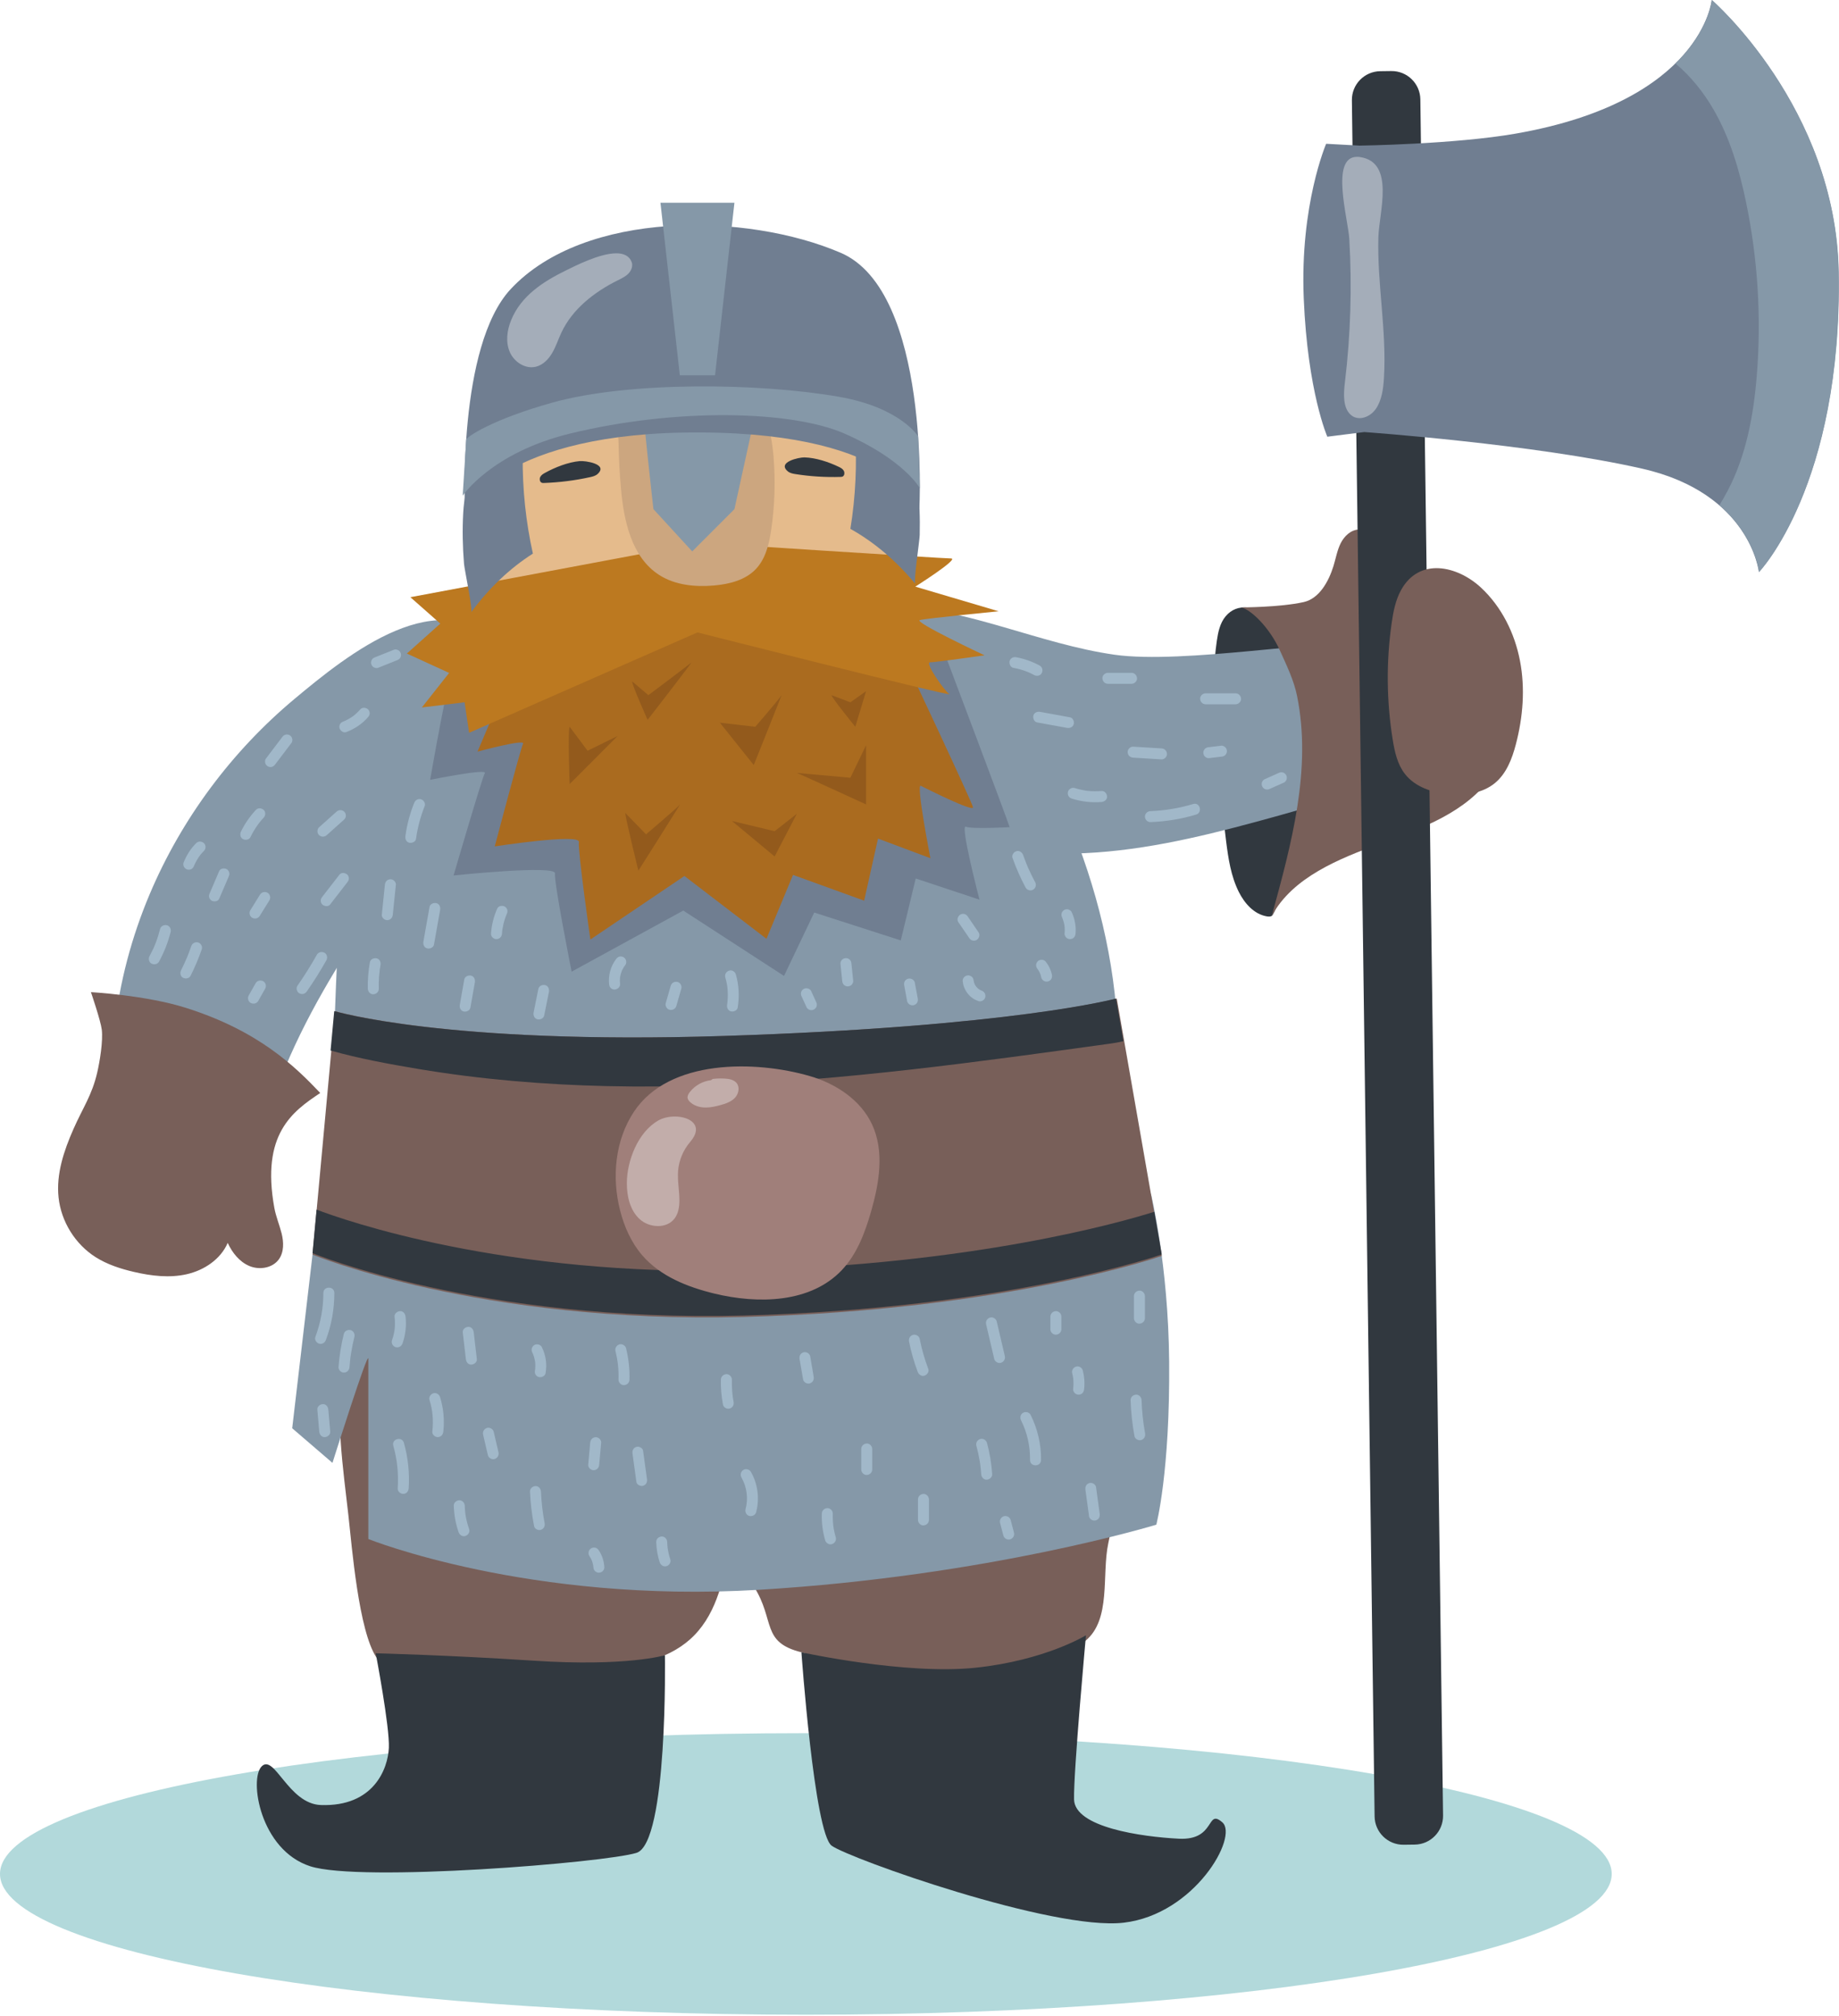 <?xml version="1.0" encoding="UTF-8" standalone="no"?>
<!DOCTYPE svg PUBLIC "-//W3C//DTD SVG 1.1//EN" "http://www.w3.org/Graphics/SVG/1.1/DTD/svg11.dtd">
<svg width="100%" height="100%" viewBox="0 0 613 672" version="1.1" xmlns="http://www.w3.org/2000/svg" xmlns:xlink="http://www.w3.org/1999/xlink" xml:space="preserve" xmlns:serif="http://www.serif.com/" style="fill-rule:evenodd;clip-rule:evenodd;stroke-linejoin:round;stroke-miterlimit:2;">
    <g transform="matrix(1,0,0,1,-2629.36,-58.116)">
        <path d="M3166.6,682.854C3166.6,708.775 3046.33,729.788 2897.98,729.788C2749.63,729.788 2629.36,708.775 2629.36,682.854C2629.36,656.933 2749.63,635.919 2897.98,635.919C3046.33,635.919 3166.6,656.933 3166.6,682.854Z" style="fill:rgb(178,217,219);fill-rule:nonzero;"/>
        <path d="M3037.85,263.646C3036,265.892 3035.39,268.885 3034.97,271.764C3032.84,286.489 3034.27,301.471 3035.7,316.282C3036.42,323.722 3037.14,331.164 3038.07,338.58C3038.79,344.347 3039.68,350.21 3042.27,355.417C3044.2,359.297 3047.42,362.943 3051.7,363.626C3052.24,363.711 3052.82,363.739 3053.28,363.455C3053.72,363.18 3054.69,360.939 3054.9,360.462C3064.95,337.278 3070.92,313.72 3068.35,288.583C3067.96,284.727 3067.33,280.839 3065.74,277.301C3062.48,270.012 3045.84,253.934 3037.85,263.646Z" style="fill:rgb(49,56,63);fill-rule:nonzero;"/>
        <path d="M2745.49,563.273C2746.66,573.755 2748.9,601.863 2754.87,610.729C2762.35,621.824 2775.18,611.456 2788.81,614.413C2802.45,617.37 2816.73,616.628 2830.65,614.857C2840.9,613.554 2851.69,611.42 2859.26,604.742C2867.7,597.312 2870.35,585.908 2872.26,575.228C2874.93,560.378 2877.01,545.173 2874.42,530.365C2871.84,515.558 2863.96,501.006 2850.47,493.101C2843.31,488.905 2834.98,486.778 2826.64,485.431C2810.48,482.821 2793.53,483.006 2777.89,487.9C2765.32,491.833 2746.6,500.804 2743.84,514.359C2740.86,529.015 2743.85,548.604 2745.49,563.273Z" style="fill:rgb(120,95,89);fill-rule:nonzero;"/>
        <path d="M2872.44,556.764C2873.29,567.277 2875,578.046 2880.69,587.092C2887.82,598.411 2882.97,605.581 2896.5,608.955C2910.04,612.329 2943.89,626.979 2957.86,625.637C2968.14,624.648 2983.4,611.578 2991.18,605.136C2999.84,597.968 2996.54,583.225 2998.79,572.608C3001.91,557.848 3004.46,542.714 3002.33,527.833C3000.2,512.954 2992.77,498.167 2979.53,489.851C2972.5,485.437 2964.24,483.054 2955.95,481.452C2939.87,478.347 2922.93,478.011 2907.14,482.422C2894.46,485.967 2875.47,494.358 2872.3,507.822C2868.86,522.379 2871.26,542.051 2872.44,556.764Z" style="fill:rgb(120,95,89);fill-rule:nonzero;"/>
        <path d="M2733.54,476.38L2726.76,534.272L2740.18,545.811C2740.18,545.811 2752.14,507.921 2752.14,511.095L2752.14,571.197C2752.14,571.197 2805.7,592.737 2882.39,588.121C2959.08,583.506 3014.8,566.411 3014.8,566.411C3014.8,566.411 3019.41,548.888 3019.08,511.963C3018.79,479.589 3013.01,456.157 3013.01,456.157L2748.3,459.652L2733.54,476.38Z" style="fill:rgb(133,152,168);fill-rule:nonzero;"/>
        <path d="M3000.86,276.386C3023.82,279.671 3073.44,270.732 3074.96,273.795C3082.42,288.889 3085.56,311.14 3081.73,321.176C3081.17,322.643 3079.27,323.072 3077.77,323.532C3067.97,326.535 3058.12,329.376 3048.22,332.053C3028.21,337.466 3007.83,342.234 2987.11,342.671C2966.38,343.108 2945.1,338.948 2927.7,327.686C2916.65,320.532 2907.14,310.177 2903.57,297.504C2898.51,279.554 2906.5,259.274 2926.53,259.979C2952.09,260.88 2975.74,272.792 3000.86,276.386Z" style="fill:rgb(133,152,168);fill-rule:nonzero;"/>
        <path d="M2667.53,400.995C2684.67,410.075 2703.57,415.823 2722.86,417.825C2738.87,377.184 2768.32,343.574 2792.06,306.905C2795.25,301.971 2798.4,296.86 2799.76,291.145C2801.13,285.429 2800.46,278.924 2796.66,274.443C2776.66,250.865 2745.17,276.381 2727.58,291.076C2706.65,308.553 2689.89,331.06 2679.27,356.177C2673.24,370.451 2669.2,385.58 2667.53,400.995Z" style="fill:rgb(133,152,168);fill-rule:nonzero;"/>
        <path d="M2747.64,330.14C2741.79,354.802 2741.71,380.291 2740.62,405.538C2739.73,426.027 2738.83,448.587 2752.59,464.668C2763,476.825 2779.8,482.592 2796.16,485.739C2813.79,489.132 2831.85,490.139 2849.84,490.359C2891.74,490.874 2934.09,487.08 2973.67,474.461C2979.03,472.753 2984.52,470.773 2988.43,466.975C2992.29,463.226 2994.19,458.12 2995.7,453.121C3010.04,405.591 2998.75,353.763 2975.14,309.408C2968.35,296.646 2960.37,284.112 2948.91,274.645C2926.19,255.871 2893.55,251.979 2863.19,252.277C2836.94,252.536 2808.14,255.564 2785.12,268.029C2763.88,279.534 2752.66,308.97 2747.64,330.14Z" style="fill:rgb(133,152,168);fill-rule:nonzero;"/>
        <path d="M2781,278.253C2779.19,280.968 2772.74,318.096 2772.74,318.096C2772.74,318.096 2791.92,314.211 2790.97,315.859C2790.03,317.507 2780.55,349.982 2780.55,349.982C2780.55,349.982 2814.75,346.382 2814.35,349.29C2813.96,352.198 2819.9,382.049 2819.9,382.049L2857.12,361.679L2890.7,383.474L2900.77,362.34L2929.62,371.633L2934.6,350.985L2955.86,358.052C2955.86,358.052 2949.28,332.854 2951.31,333.725C2953.35,334.597 2965.9,333.874 2965.9,333.874C2965.43,332.032 2944.19,275.807 2944.19,275.807L2872.32,266.586L2781,278.253Z" style="fill:rgb(112,126,145);fill-rule:nonzero;"/>
        <path d="M2810.31,275.068C2831.24,294.015 2863.34,295.956 2890.23,287.368C2896.67,285.31 2903.04,282.663 2908.32,278.435C2914.01,273.879 2918.16,267.704 2921.84,261.413C2925.67,254.873 2929.09,248.055 2931.32,240.814C2934.82,229.419 2935.25,217.187 2933.32,205.423C2931.74,195.769 2928.45,186.143 2922.12,178.683C2913.67,168.728 2900.78,163.694 2888.05,160.792C2870.91,156.883 2852.8,156.189 2835.83,160.791C2816.77,165.959 2799.23,178.55 2789.5,195.97C2781.73,209.883 2787.52,235.036 2792.96,249.124C2796.75,258.931 2802.49,267.984 2810.31,275.068Z" style="fill:rgb(229,187,140);fill-rule:nonzero;"/>
        <path d="M2803.29,274.569C2801.73,277.317 2788.53,308.689 2788.53,308.689C2788.53,308.689 2804.53,304.368 2803.71,306.033C2802.89,307.698 2794.27,340.291 2794.27,340.291C2794.27,340.291 2822.72,335.901 2822.32,338.809C2821.92,341.717 2826.15,371.333 2826.15,371.333L2857.5,350.157L2884.85,371.096L2893.7,349.794L2917.41,358.382L2922.03,337.684L2939.5,344.231C2939.5,344.231 2934.63,319.267 2936.29,320.088C2937.96,320.91 2954.03,329.042 2953.68,327.217C2953.34,325.392 2931.31,278.671 2931.31,278.671L2872.34,255.014L2803.29,274.569Z" style="fill:rgb(170,107,31);fill-rule:nonzero;"/>
        <path d="M2862.99,239.052L2766.15,257.21L2776.13,266.016L2764.98,275.996L2779.07,282.454L2769.98,293.968L2784.22,292.249L2785.73,302.414L2861.84,268.951C2861.84,268.951 2947.55,290.672 2945.79,289.498C2944.03,288.324 2937.57,278.931 2939.33,278.931C2941.1,278.931 2957.53,276.583 2957.53,276.583C2957.53,276.583 2933.78,265.429 2935.97,264.842C2938.16,264.254 2962.23,261.906 2962.23,261.906L2934.46,253.688C2934.46,253.688 2949.31,244.294 2946.38,244.294C2943.44,244.294 2862.99,239.052 2862.99,239.052Z" style="fill:rgb(188,121,32);fill-rule:nonzero;"/>
        <path d="M2836.33,220.792C2837.27,231.71 2839.87,243.89 2849.09,249.803C2854.42,253.214 2861.09,253.854 2867.39,253.304C2872.45,252.861 2877.77,251.54 2881.28,247.861C2884.6,244.385 2885.75,239.407 2886.44,234.65C2887.61,226.678 2887.87,218.573 2887.22,210.542C2886.44,200.825 2883.73,190.267 2875.72,184.719C2869.13,180.162 2860.35,180.079 2852.58,182.008C2846.68,183.47 2837.04,187.393 2835.37,194.136C2834.55,197.442 2835.49,202.476 2835.55,205.936C2835.64,210.895 2835.9,215.85 2836.33,220.792Z" style="fill:rgb(204,166,127);fill-rule:nonzero;"/>
        <path d="M2843.64,190.386C2843.06,192.046 2847.17,227.857 2847.17,227.857L2860.1,241.946L2874.17,227.857L2882.39,190.386L2843.64,190.386Z" style="fill:rgb(133,152,168);fill-rule:nonzero;"/>
        <path d="M2784.35,227.857C2784.35,227.857 2796.87,201.923 2862.99,202.286C2929.43,202.651 2935.81,227.857 2935.81,227.857C2935.81,227.857 2939.66,155.319 2909.61,142.403C2878.3,128.945 2824.27,128.057 2799.61,154.474C2781.77,173.596 2784.35,227.857 2784.35,227.857Z" style="fill:rgb(112,126,145);fill-rule:nonzero;"/>
        <path d="M2849.51,125.709L2855.97,183.241L2867.71,183.241L2874.17,125.709L2849.51,125.709Z" style="fill:rgb(133,152,168);fill-rule:nonzero;"/>
        <path d="M2786.43,262.219C2792.32,254.213 2799.31,247.563 2806.99,242.677C2804.64,232.136 2803.49,221.156 2803.59,210.193C2803.6,208.746 2803.63,207.244 2803.17,205.923C2802.39,203.678 2800.32,202.512 2798.41,202.665C2796.5,202.817 2794.74,204.051 2793.2,205.505C2787.22,211.14 2784.3,219.738 2783.77,229.025C2783.45,234.685 2783.57,240.435 2784.03,246.074C2784.19,248.032 2787.02,261.42 2786.43,262.219Z" style="fill:rgb(112,126,145);fill-rule:nonzero;"/>
        <path d="M2934.45,252.758C2928.12,245.102 2920.76,238.861 2912.82,234.422C2914.56,223.764 2915.08,212.737 2914.35,201.797C2914.26,200.354 2914.15,198.855 2914.53,197.51C2915.18,195.224 2917.18,193.942 2919.1,193.985C2921.01,194.028 2922.84,195.16 2924.46,196.524C2930.75,201.807 2934.15,210.226 2935.21,219.467C2935.86,225.098 2936.07,230.846 2935.93,236.503C2935.88,238.466 2933.82,251.994 2934.45,252.758Z" style="fill:rgb(112,126,145);fill-rule:nonzero;"/>
        <path d="M2741.02,395.205C2741.02,395.205 2778.29,406.429 2870.52,403.495C2967.23,400.417 3001.61,391.008 3001.61,391.008L3016.62,476.81C3016.62,476.81 2965.14,494.861 2877.27,497.169C2789.4,499.476 2733.54,476.38 2733.54,476.38L2741.02,395.205Z" style="fill:rgb(120,95,89);fill-rule:nonzero;"/>
        <path d="M2877.27,481.645C2797.28,483.745 2743.83,464.797 2734.88,461.381L2733.54,475.896C2733.54,475.896 2789.4,498.992 2877.27,496.684C2965.14,494.376 3016.62,476.325 3016.62,476.325L3014.13,462.099C3002.89,465.638 2953.93,479.632 2877.27,481.645Z" style="fill:rgb(49,56,63);fill-rule:nonzero;"/>
        <path d="M2999.12,406.079C3000.68,405.863 3002.3,405.617 3003.83,405.207L3001.35,391.008C3001.35,391.008 2966.97,400.417 2870.26,403.495C2778.03,406.429 2740.77,395.205 2740.77,395.205L2739.55,408.349C2749.12,411.028 2759.02,412.851 2768.81,414.489C2789.57,417.966 2810.59,419.717 2831.63,420.206C2843.22,420.476 2854.82,420.361 2866.42,419.937C2910.88,418.308 2955.05,412.189 2999.12,406.079Z" style="fill:rgb(49,56,63);fill-rule:nonzero;"/>
        <path d="M2807.37,611.762C2778.47,609.863 2754.6,609.287 2754.6,609.287C2754.6,609.287 2759.3,633.843 2758.98,640.824C2758.65,647.806 2753.91,660.509 2736.29,659.875C2725.5,659.486 2720.84,642.737 2716.59,646.985C2712.34,651.232 2716.02,674.844 2732.74,680.28C2749.45,685.717 2831.01,679.095 2841.52,675.824C2852.04,672.553 2851,609.933 2851,609.933C2851,609.933 2838.32,613.795 2807.37,611.762Z" style="fill:rgb(49,56,63);fill-rule:nonzero;"/>
        <path d="M2896.5,608.955C2896.5,608.955 2900.79,669.177 2906.57,673.425C2912.34,677.674 2980.35,701.89 3003.97,699.098C3027.6,696.307 3042.26,670.38 3036.81,665.643C3031.35,660.905 3034.76,671.738 3022.3,671.103C3009.85,670.467 2987.59,667.314 2987.38,658.015C2987.17,648.716 2991.35,603.287 2991.35,603.287C2991.35,603.287 2977.71,611.689 2954.41,614.117C2931.1,616.544 2896.5,608.955 2896.5,608.955Z" style="fill:rgb(49,56,63);fill-rule:nonzero;"/>
        <path d="M2811.01,215.766C2810.4,216.097 2809.78,216.48 2809.45,217.117C2809.13,217.753 2809.25,218.708 2809.87,219.015C2810.13,219.145 2810.43,219.139 2810.72,219.129C2815.87,218.949 2821,218.3 2826.04,217.192C2826.95,216.992 2827.89,216.757 2828.59,216.109C2832.18,212.784 2824.39,211.667 2822.59,211.837C2818.69,212.207 2814.45,213.873 2811.01,215.766Z" style="fill:rgb(49,56,63);fill-rule:nonzero;"/>
        <path d="M2909,213.774C2909.61,214.066 2910.24,214.409 2910.6,215.022C2910.95,215.636 2910.89,216.598 2910.31,216.943C2910.06,217.09 2909.77,217.104 2909.49,217.112C2904.48,217.264 2899.46,216.948 2894.5,216.167C2893.61,216.026 2892.68,215.853 2891.96,215.251C2888.27,212.164 2895.75,210.547 2897.52,210.602C2901.33,210.719 2905.54,212.107 2909,213.774Z" style="fill:rgb(49,56,63);fill-rule:nonzero;"/>
        <path d="M2840.71,428.687C2834.35,438.234 2833.22,450.672 2836.09,461.782C2837.48,467.166 2839.8,472.389 2843.43,476.601C2849.44,483.577 2858.47,487.18 2867.42,489.354C2882.1,492.922 2899.54,492.538 2909.94,481.577C2915.04,476.208 2917.71,469.016 2919.75,461.9C2922.46,452.429 2924.21,441.926 2920.05,432.993C2916.25,424.81 2908,419.389 2899.33,416.868C2881.14,411.576 2852.44,411.095 2840.71,428.687Z" style="fill:rgb(160,127,122);fill-rule:nonzero;"/>
        <path d="M2848.68,466.861C2846.49,466.861 2844.22,466.046 2842.6,464.564C2839.37,461.614 2838.3,456.947 2838.31,452.577C2838.32,445.156 2841.97,435.548 2848.8,431.662C2850.37,430.771 2852.36,430.341 2854.29,430.341C2859.41,430.341 2864.11,433.37 2859.4,438.842C2857.1,441.514 2855.68,444.927 2855.39,448.441C2855.13,451.76 2855.85,455.079 2855.83,458.408C2855.82,460.486 2855.48,462.657 2854.23,464.321C2852.93,466.063 2850.84,466.862 2848.68,466.861Z" style="fill:rgb(194,173,170);fill-rule:nonzero;"/>
        <path d="M2864.62,427.345C2864.49,427.345 2864.36,427.342 2864.23,427.337C2862.44,427.272 2860.61,426.7 2859.33,425.456C2858.98,425.113 2858.66,424.705 2858.57,424.221C2858.43,423.494 2858.84,422.78 2859.29,422.196C2860.99,420.003 2863.6,418.54 2866.35,418.231L2866.97,417.807C2867.85,417.703 2868.73,417.651 2869.61,417.651C2870.1,417.651 2870.59,417.667 2871.08,417.699C2872.49,417.792 2874.03,418.096 2874.92,419.203C2876.04,420.618 2875.56,422.83 2874.31,424.138C2873.06,425.446 2871.26,426.052 2869.51,426.531C2867.91,426.97 2866.27,427.345 2864.62,427.345Z" style="fill:rgb(194,173,170);fill-rule:nonzero;"/>
        <path d="M2661.77,415.664C2660,423.307 2656.98,427.392 2653.82,434.572C2650.66,441.752 2648.05,449.504 2648.88,457.307C2649.73,465.345 2654.41,472.892 2661.23,477.221C2665.1,479.675 2669.53,481.103 2673.99,482.144C2679.78,483.494 2685.85,484.229 2691.64,482.909C2697.42,481.588 2702.92,477.929 2705.26,472.471C2706.78,475.753 2709.18,478.803 2712.52,480.191C2715.86,481.58 2720.21,480.88 2722.32,477.942C2724.05,475.523 2723.96,472.23 2723.24,469.341C2722.51,466.453 2721.33,463.688 2720.8,460.757C2716.37,436.24 2726.76,428.712 2736.11,422.498C2727.79,413.724 2715.66,401.796 2691.26,394.092C2677.97,389.896 2659.67,388.876 2659.67,388.876C2659.67,388.876 2662.92,398.353 2663.29,401.405C2663.74,405.182 2662.63,411.967 2661.77,415.664Z" style="fill:rgb(120,95,89);fill-rule:nonzero;"/>
        <path d="M3073.84,246.859C3074.63,244.316 3075.06,241.636 3076.24,239.251C3077.43,236.866 3079.64,234.74 3082.3,234.643C3085.42,234.529 3087.99,237.206 3089.28,240.054C3090.23,242.161 3090.82,244.58 3092.58,246.075C3094.23,247.473 3096.53,247.729 3098.68,247.991C3105.89,248.87 3113.23,250.583 3119.1,254.864C3127.93,261.315 3131.98,272.568 3133.27,283.432C3134.63,294.939 3133.24,307.256 3126.63,316.779C3118.25,328.875 3103.35,334.256 3089.53,339.324C3075.71,344.392 3060.29,350.515 3053.28,363.455C3059.85,339.43 3066.67,314.518 3061.71,290.109C3060.64,284.85 3058.23,279.945 3056.02,275.021C3052.52,267.221 3046.17,261.174 3043.01,260.612C3043.01,260.612 3055.94,260.612 3063.9,258.844C3069.12,257.683 3072.24,251.987 3073.84,246.859Z" style="fill:rgb(120,95,89);fill-rule:nonzero;"/>
        <path d="M3100.94,673.068L3097.26,673.117C3091.97,673.187 3087.63,668.957 3087.56,663.671L3079.99,91.551C3079.92,86.265 3084.15,81.922 3089.43,81.852L3093.11,81.804C3098.4,81.733 3102.74,85.963 3102.81,91.25L3110.38,663.369C3110.45,668.656 3106.22,672.999 3100.94,673.068Z" style="fill:rgb(49,56,63);fill-rule:nonzero;"/>
        <path d="M3082.56,106.661C3082.56,106.661 3114.17,106.232 3134.61,102.659C3196.9,91.771 3199.92,58.116 3199.92,58.116C3199.92,58.116 3241.24,93.931 3242.2,148.763C3243.44,219.909 3215.65,248.823 3215.65,248.823C3215.65,248.823 3212.85,222.564 3176.74,214.356C3140.63,206.146 3084.1,202.153 3084.1,202.153L3071.8,203.707C3071.8,203.707 3065.23,188.78 3063.94,157.567C3062.64,126.355 3071.41,106.05 3071.41,106.05L3082.56,106.661Z" style="fill:rgb(112,126,145);fill-rule:nonzero;"/>
        <path d="M2783.59,223.371C2783.59,223.371 2793.16,209.028 2819.4,202.651C2855.06,193.984 2893.35,194.993 2910.82,202.651C2930.83,211.428 2935.97,220.879 2935.97,220.879L2935.4,203.58C2935.4,203.58 2929.58,193.984 2908.96,190.386C2882.54,185.774 2839.16,185.182 2813.53,192.328C2793.45,197.927 2784.82,203.808 2784.76,204.705C2784.7,205.603 2783.59,223.371 2783.59,223.371Z" style="fill:rgb(133,152,168);fill-rule:nonzero;"/>
        <path d="M2806.53,180.551C2803.48,180.551 2800.52,178.335 2799.29,175.467C2797.85,172.143 2798.36,168.254 2799.72,164.898C2803.03,156.712 2810.48,151.953 2818.08,148.238C2820.9,146.861 2829.16,142.567 2834.78,142.567C2837.15,142.567 2839.06,143.333 2839.89,145.409C2840.42,146.733 2839.83,148.288 2838.84,149.314C2837.85,150.339 2836.52,150.956 2835.24,151.591C2827.46,155.465 2820.18,161.123 2816.49,168.992C2815.44,171.22 2814.7,173.594 2813.46,175.724C2812.23,177.855 2810.38,179.787 2807.99,180.376C2807.5,180.495 2807.02,180.551 2806.53,180.551Z" style="fill:rgb(164,173,185);fill-rule:nonzero;"/>
        <path d="M3082.56,197.521C3081.5,197.52 3080.46,197.174 3079.59,196.393C3076.92,193.997 3077.21,189.311 3077.68,185.43C3079.57,169.685 3080.05,153.715 3079.13,137.855C3078.74,131.079 3072.67,110.4 3081.7,110.4C3082.02,110.4 3082.36,110.425 3082.71,110.477C3094.45,112.211 3089.05,128.895 3088.82,137.166C3088.39,152.85 3091.62,168.377 3090.68,184.075C3090.47,187.737 3089.95,191.586 3087.97,194.44C3086.67,196.302 3084.57,197.521 3082.56,197.521Z" style="fill:rgb(164,173,185);fill-rule:nonzero;"/>
        <path d="M3205.29,221.646C3204.42,223.311 3203.48,224.937 3202.5,226.544C3214.45,236.848 3215.72,248.823 3215.72,248.823C3215.72,248.823 3243.52,219.909 3242.28,148.763C3241.32,93.931 3200,58.117 3200,58.117C3200,58.117 3199.08,68.312 3187.87,79.296C3192.9,83.519 3197.13,88.766 3200.44,94.458C3205.96,103.948 3209.12,114.633 3211.35,125.381C3215.3,144.378 3216.52,163.94 3214.96,183.28C3213.89,196.516 3211.45,209.88 3205.29,221.646Z" style="fill:rgb(133,152,168);fill-rule:nonzero;"/>
        <path d="M3096.38,254.841C3094.52,258.217 3093.78,262.083 3093.24,265.896C3091.4,278.759 3091.53,291.898 3093.6,304.725C3094.25,308.757 3095.16,312.916 3097.67,316.138C3101.04,320.463 3106.72,322.344 3112.17,322.865C3117.6,323.384 3123.46,322.643 3127.67,319.174C3131.51,316.005 3133.39,311.067 3134.65,306.25C3137.03,297.186 3137.79,287.608 3136.02,278.406C3134.26,269.203 3129.88,260.394 3123.02,254.013C3115.14,246.69 3102.42,243.835 3096.38,254.841Z" style="fill:rgb(120,95,89);fill-rule:nonzero;"/>
        <path d="M2682.37,378.704C2684.06,375.587 2685.38,372.253 2686.25,368.811C2686.48,367.884 2685.95,366.783 2684.97,366.56C2684.02,366.344 2682.97,366.845 2682.72,367.838C2682.31,369.457 2681.81,371.049 2681.21,372.604C2681.13,372.792 2681.06,372.979 2680.98,373.166C2680.96,373.229 2680.73,373.77 2680.87,373.445C2680.71,373.815 2680.54,374.183 2680.38,374.548C2680.01,375.331 2679.62,376.1 2679.21,376.857C2678.75,377.698 2678.97,378.89 2679.86,379.361C2680.72,379.813 2681.88,379.602 2682.37,378.704Z" style="fill:rgb(161,184,201);fill-rule:nonzero;"/>
        <path d="M2692.88,383.433C2694.33,380.562 2695.58,377.59 2696.63,374.549C2696.94,373.643 2696.27,372.508 2695.35,372.298C2694.33,372.066 2693.43,372.605 2693.1,373.576C2692.85,374.286 2692.6,374.993 2692.33,375.695C2692.2,376.046 2692.06,376.396 2691.92,376.745C2691.85,376.919 2691.78,377.093 2691.71,377.267C2691.68,377.338 2691.46,377.867 2691.61,377.498C2691.03,378.882 2690.39,380.245 2689.72,381.585C2689.29,382.439 2689.46,383.608 2690.37,384.089C2691.2,384.528 2692.42,384.345 2692.88,383.433Z" style="fill:rgb(161,184,201);fill-rule:nonzero;"/>
        <path d="M2702.43,357.728C2703.48,355.275 2704.53,352.823 2705.58,350.371C2705.78,349.9 2705.91,349.478 2705.76,348.961C2705.65,348.537 2705.32,348.077 2704.92,347.868C2704.14,347.452 2702.82,347.585 2702.42,348.524C2701.37,350.976 2700.32,353.428 2699.27,355.88C2699.07,356.352 2698.94,356.774 2699.08,357.291C2699.2,357.715 2699.53,358.175 2699.93,358.384C2700.71,358.799 2702.03,358.667 2702.43,357.728Z" style="fill:rgb(161,184,201);fill-rule:nonzero;"/>
        <path d="M2694.06,346.721C2694.12,346.57 2694.18,346.42 2694.24,346.271C2694.18,346.416 2694.12,346.562 2694.06,346.708C2694.62,345.393 2695.34,344.158 2696.21,343.025C2696.12,343.149 2696.02,343.272 2695.92,343.396C2696.36,342.833 2696.83,342.298 2697.34,341.794C2698.02,341.116 2698.07,339.875 2697.34,339.206C2696.61,338.536 2695.47,338.483 2694.75,339.206C2692.88,341.072 2691.49,343.296 2690.53,345.748C2690.37,346.164 2690.5,346.789 2690.72,347.158C2690.94,347.538 2691.37,347.899 2691.81,347.999C2692.28,348.105 2692.8,348.083 2693.22,347.814C2693.64,347.542 2693.88,347.188 2694.06,346.721Z" style="fill:rgb(161,184,201);fill-rule:nonzero;"/>
        <path d="M2721.11,312.927C2722.93,310.525 2724.75,308.123 2726.57,305.721C2726.83,305.368 2726.86,304.716 2726.75,304.311C2726.63,303.886 2726.31,303.426 2725.91,303.217C2725.49,302.993 2724.97,302.88 2724.5,303.033C2724.02,303.189 2723.71,303.472 2723.41,303.874C2721.59,306.276 2719.77,308.678 2717.95,311.08C2717.69,311.433 2717.66,312.085 2717.77,312.49C2717.89,312.915 2718.21,313.375 2718.61,313.583C2719.04,313.808 2719.55,313.92 2720.02,313.768C2720.5,313.612 2720.81,313.329 2721.11,312.927Z" style="fill:rgb(161,184,201);fill-rule:nonzero;"/>
        <path d="M2712.84,337.196C2713.44,335.962 2714.13,334.773 2714.9,333.64C2715.08,333.373 2715.27,333.11 2715.46,332.85C2715.56,332.704 2715.67,332.56 2715.78,332.414C2715.93,332.218 2715.56,332.688 2715.72,332.498L2715.87,332.308C2716.31,331.757 2716.77,331.224 2717.25,330.707C2717.9,330.005 2718,328.805 2717.25,328.119C2716.54,327.469 2715.36,327.37 2714.66,328.119C2712.67,330.271 2710.96,332.707 2709.68,335.349C2709.27,336.208 2709.42,337.367 2710.34,337.852C2711.16,338.286 2712.4,338.115 2712.84,337.196Z" style="fill:rgb(161,184,201);fill-rule:nonzero;"/>
        <path d="M2715.95,363.441C2717.03,361.706 2718.1,359.97 2719.18,358.234C2719.68,357.419 2719.38,356.184 2718.52,355.73C2717.63,355.257 2716.56,355.517 2716.02,356.387C2714.94,358.123 2713.87,359.858 2712.79,361.594C2712.29,362.409 2712.59,363.645 2713.45,364.098C2714.34,364.571 2715.41,364.311 2715.95,363.441Z" style="fill:rgb(161,184,201);fill-rule:nonzero;"/>
        <path d="M2715.43,391.819C2716.2,390.458 2716.97,389.096 2717.74,387.735C2717.98,387.318 2718.06,386.79 2717.93,386.325C2717.81,385.901 2717.48,385.441 2717.09,385.232C2716.22,384.773 2715.09,384.999 2714.58,385.888C2713.81,387.25 2713.04,388.611 2712.27,389.972C2712.04,390.389 2711.96,390.918 2712.09,391.382C2712.21,391.807 2712.53,392.267 2712.93,392.476C2713.8,392.934 2714.93,392.709 2715.43,391.819Z" style="fill:rgb(161,184,201);fill-rule:nonzero;"/>
        <path d="M2731.65,388.617C2733.98,385.26 2736.16,381.796 2738.16,378.235C2738.63,377.401 2738.39,376.198 2737.51,375.732C2736.64,375.274 2735.5,375.498 2735,376.388C2733,379.949 2730.83,383.413 2728.49,386.77C2727.95,387.559 2728.32,388.836 2729.15,389.273C2730.08,389.767 2731.07,389.458 2731.65,388.617Z" style="fill:rgb(161,184,201);fill-rule:nonzero;"/>
        <path d="M2739.39,359.666C2741.3,357.201 2743.21,354.735 2745.12,352.269C2745.43,351.867 2745.65,351.507 2745.65,350.975C2745.65,350.526 2745.45,349.99 2745.12,349.682C2744.46,349.081 2743.16,348.873 2742.53,349.682C2740.62,352.147 2738.71,354.613 2736.8,357.079C2736.49,357.48 2736.27,357.841 2736.27,358.373C2736.27,358.821 2736.47,359.357 2736.8,359.666C2737.46,360.267 2738.77,360.475 2739.39,359.666Z" style="fill:rgb(161,184,201);fill-rule:nonzero;"/>
        <path d="M2738.3,336.516C2740.24,334.778 2742.17,333.04 2744.11,331.302C2744.83,330.661 2744.81,329.358 2744.11,328.714C2743.35,328.014 2742.29,328.031 2741.53,328.714C2739.59,330.452 2737.65,332.19 2735.71,333.928C2735,334.569 2735.01,335.873 2735.71,336.516C2736.47,337.216 2737.54,337.199 2738.3,336.516Z" style="fill:rgb(161,184,201);fill-rule:nonzero;"/>
        <path d="M2744.79,302.176C2747.57,301.114 2750.1,299.446 2752.05,297.187C2752.37,296.815 2752.59,296.397 2752.59,295.893C2752.59,295.444 2752.39,294.908 2752.05,294.599C2751.36,293.969 2750.13,293.826 2749.46,294.599C2749.04,295.081 2748.6,295.539 2748.13,295.969C2747.9,296.183 2747.66,296.391 2747.41,296.591C2747.38,296.618 2747.09,296.838 2747.34,296.646C2747.6,296.452 2747.31,296.67 2747.28,296.695C2747.15,296.791 2747.02,296.884 2746.89,296.975C2746.37,297.34 2745.83,297.675 2745.26,297.976C2744.98,298.126 2744.7,298.268 2744.41,298.401L2744.22,298.489C2743.95,298.607 2744.19,298.513 2744.31,298.451C2744.16,298.528 2743.98,298.585 2743.82,298.647C2743.36,298.822 2742.98,299.052 2742.73,299.488C2742.5,299.88 2742.4,300.458 2742.54,300.898C2742.82,301.767 2743.84,302.542 2744.79,302.176Z" style="fill:rgb(161,184,201);fill-rule:nonzero;"/>
        <path d="M2755.35,280.767C2757.47,279.922 2759.58,279.078 2761.69,278.233C2762.15,278.049 2762.53,277.834 2762.79,277.392C2763.02,277 2763.11,276.422 2762.97,275.982C2762.83,275.54 2762.55,275.112 2762.13,274.889C2761.72,274.673 2761.17,274.525 2760.72,274.704C2758.61,275.549 2756.49,276.393 2754.38,277.238C2753.92,277.421 2753.54,277.636 2753.29,278.079C2753.06,278.471 2752.96,279.049 2753.1,279.488C2753.24,279.931 2753.52,280.358 2753.94,280.582C2754.35,280.797 2754.9,280.945 2755.35,280.767Z" style="fill:rgb(161,184,201);fill-rule:nonzero;"/>
        <path d="M2967.17,280.767C2968.44,280.997 2969.68,281.32 2970.9,281.745C2971.19,281.847 2971.48,281.955 2971.77,282.068C2971.94,282.133 2972.1,282.195 2972.26,282.269L2972.07,282.188L2972.32,282.294C2972.92,282.565 2973.52,282.861 2974.1,283.179C2974.95,283.636 2976.14,283.415 2976.61,282.523C2977.06,281.668 2976.85,280.508 2975.95,280.02C2973.52,278.695 2970.87,277.733 2968.14,277.238C2967.65,277.149 2967.18,277.162 2966.73,277.423C2966.35,277.645 2965.99,278.08 2965.89,278.516C2965.69,279.411 2966.16,280.584 2967.17,280.767Z" style="fill:rgb(161,184,201);fill-rule:nonzero;"/>
        <path d="M2975.09,298.964C2978.4,299.568 2981.71,300.172 2985.03,300.776C2985.97,300.947 2987.04,300.521 2987.28,299.499C2987.48,298.603 2987.01,297.431 2986,297.248C2982.69,296.644 2979.37,296.04 2976.06,295.436C2975.12,295.265 2974.04,295.692 2973.81,296.714C2973.61,297.609 2974.08,298.781 2975.09,298.964Z" style="fill:rgb(161,184,201);fill-rule:nonzero;"/>
        <path d="M2986.62,324.359C2989.81,325.358 2993.22,325.749 2996.55,325.477C2997.51,325.399 2998.43,324.69 2998.38,323.646C2998.34,322.722 2997.58,321.734 2996.55,321.817C2994.99,321.944 2993.42,321.931 2991.87,321.763C2991.79,321.756 2991.19,321.68 2991.56,321.73C2991.38,321.707 2991.21,321.68 2991.03,321.651C2990.66,321.589 2990.28,321.519 2989.9,321.439C2989.12,321.274 2988.35,321.069 2987.59,320.831C2986.67,320.545 2985.55,321.168 2985.34,322.108C2985.11,323.104 2985.64,324.054 2986.62,324.359Z" style="fill:rgb(161,184,201);fill-rule:nonzero;"/>
        <path d="M3012.84,332.184C3017.99,332 3023.12,331.167 3028.06,329.68C3030.31,329.002 3029.35,325.469 3027.09,326.151C3022.45,327.548 3017.68,328.352 3012.84,328.524C3011.85,328.56 3011.01,329.34 3011.01,330.354C3011.01,331.318 3011.85,332.219 3012.84,332.184Z" style="fill:rgb(161,184,201);fill-rule:nonzero;"/>
        <path d="M3007.07,310.7C3010.22,310.894 3013.37,311.087 3016.52,311.282C3017.48,311.34 3018.4,310.398 3018.35,309.452C3018.31,308.41 3017.55,307.686 3016.52,307.622C3013.37,307.428 3010.22,307.234 3007.07,307.04C3006.11,306.981 3005.2,307.924 3005.24,308.87C3005.29,309.912 3006.04,310.636 3007.07,310.7Z" style="fill:rgb(161,184,201);fill-rule:nonzero;"/>
        <path d="M2998.66,286.082L3006.54,286.082C3007.5,286.082 3008.41,285.24 3008.37,284.252C3008.32,283.261 3007.56,282.422 3006.54,282.422L2998.66,282.422C2997.7,282.422 2996.78,283.264 2996.83,284.252C2996.87,285.243 2997.63,286.082 2998.66,286.082Z" style="fill:rgb(161,184,201);fill-rule:nonzero;"/>
        <path d="M3031.23,292.912L3041.22,292.912C3042.17,292.912 3043.09,292.07 3043.05,291.083C3043,290.091 3042.24,289.252 3041.22,289.252L3031.23,289.252C3030.28,289.252 3029.36,290.094 3029.4,291.083C3029.45,292.074 3030.21,292.912 3031.23,292.912Z" style="fill:rgb(161,184,201);fill-rule:nonzero;"/>
        <path d="M3032.3,310.875C3033.7,310.705 3035.1,310.534 3036.5,310.364C3036.75,310.374 3036.99,310.321 3037.21,310.207C3037.43,310.133 3037.63,310.006 3037.79,309.828C3038.11,309.511 3038.35,308.99 3038.33,308.534C3038.31,308.061 3038.15,307.57 3037.79,307.241C3037.46,306.936 3036.97,306.647 3036.5,306.705C3035.1,306.875 3033.7,307.045 3032.3,307.216C3032.04,307.207 3031.81,307.259 3031.59,307.374C3031.37,307.447 3031.17,307.573 3031,307.752C3030.69,308.069 3030.45,308.59 3030.47,309.045C3030.49,309.519 3030.64,310.01 3031,310.339C3031.33,310.645 3031.83,310.933 3032.3,310.875Z" style="fill:rgb(161,184,201);fill-rule:nonzero;"/>
        <path d="M3052.67,321.088C3054.25,320.387 3055.82,319.686 3057.4,318.984C3057.79,318.81 3058.13,318.286 3058.24,317.891C3058.36,317.453 3058.31,316.87 3058.06,316.48C3057.8,316.09 3057.43,315.746 3056.96,315.64C3056.8,315.618 3056.64,315.596 3056.48,315.575C3056.15,315.576 3055.84,315.659 3055.55,315.824C3053.98,316.526 3052.4,317.227 3050.83,317.929C3050.43,318.103 3050.09,318.627 3049.98,319.022C3049.86,319.46 3049.92,320.043 3050.17,320.432C3050.42,320.823 3050.8,321.167 3051.26,321.273C3051.42,321.294 3051.59,321.316 3051.75,321.338C3052.08,321.337 3052.39,321.254 3052.67,321.088Z" style="fill:rgb(161,184,201);fill-rule:nonzero;"/>
        <path d="M2755.63,387.76C2755.59,386.382 2755.62,385.003 2755.72,383.629C2755.77,382.955 2755.83,382.283 2755.92,381.612C2755.92,381.565 2756,381.03 2755.94,381.456C2755.96,381.295 2755.98,381.135 2756.01,380.975C2756.06,380.601 2756.13,380.228 2756.19,379.855C2756.36,378.916 2755.94,377.837 2754.91,377.604C2754.02,377.401 2752.84,377.875 2752.66,378.882C2752.14,381.813 2751.89,384.783 2751.97,387.76C2752,388.716 2752.79,389.634 2753.8,389.589C2754.77,389.546 2755.66,388.785 2755.63,387.76Z" style="fill:rgb(161,184,201);fill-rule:nonzero;"/>
        <path d="M2760.29,363.056C2760.63,359.728 2760.97,356.399 2761.32,353.071C2761.42,352.116 2760.41,351.2 2759.49,351.241C2758.41,351.29 2757.77,352.048 2757.66,353.071C2757.31,356.399 2756.97,359.728 2756.63,363.056C2756.53,364.011 2757.54,364.926 2758.46,364.885C2759.53,364.837 2760.18,364.079 2760.29,363.056Z" style="fill:rgb(161,184,201);fill-rule:nonzero;"/>
        <path d="M2768.03,337.784C2768.55,334.023 2769.52,330.344 2770.93,326.818C2771.29,325.927 2770.54,324.77 2769.65,324.567C2768.6,324.327 2767.78,324.891 2767.4,325.845C2765.99,329.371 2765.02,333.05 2764.5,336.811C2764.37,337.754 2764.73,338.822 2765.78,339.062C2766.64,339.258 2767.89,338.797 2768.03,337.784Z" style="fill:rgb(161,184,201);fill-rule:nonzero;"/>
        <path d="M2774.02,373.019C2774.71,369.162 2775.39,365.306 2776.07,361.45C2776.24,360.511 2775.82,359.433 2774.79,359.199C2773.9,358.996 2772.72,359.469 2772.54,360.477C2771.86,364.333 2771.18,368.189 2770.49,372.046C2770.33,372.985 2770.75,374.063 2771.77,374.296C2772.66,374.5 2773.84,374.026 2774.02,373.019Z" style="fill:rgb(161,184,201);fill-rule:nonzero;"/>
        <path d="M2786.16,394.044C2786.66,391.237 2787.15,388.43 2787.65,385.623C2787.82,384.684 2787.4,383.605 2786.37,383.372C2785.48,383.169 2784.3,383.642 2784.12,384.65C2783.63,387.457 2783.13,390.264 2782.63,393.071C2782.46,394.011 2782.88,395.089 2783.91,395.322C2784.8,395.525 2785.98,395.052 2786.16,394.044Z" style="fill:rgb(161,184,201);fill-rule:nonzero;"/>
        <path d="M2796.69,369.374C2796.71,369.053 2796.74,368.733 2796.77,368.413C2796.79,368.278 2796.79,368.137 2796.82,368.003C2796.72,368.52 2796.84,367.909 2796.85,367.808C2796.95,367.219 2797.07,366.633 2797.21,366.053C2797.35,365.474 2797.52,364.9 2797.71,364.334C2797.81,364.029 2797.92,363.727 2798.03,363.427C2798.08,363.298 2798.13,363.17 2798.19,363.042C2798.26,362.854 2798.26,362.873 2798.16,363.098L2798.27,362.846C2798.48,362.379 2798.6,361.948 2798.46,361.436C2798.34,361.011 2798.01,360.551 2797.61,360.342C2796.82,359.923 2795.52,360.063 2795.11,360.999C2793.93,363.674 2793.23,366.453 2793.03,369.374C2792.96,370.331 2793.92,371.246 2794.86,371.204C2795.91,371.157 2796.62,370.399 2796.69,369.374Z" style="fill:rgb(161,184,201);fill-rule:nonzero;"/>
        <path d="M2810.76,396.655C2811.29,394.028 2811.81,391.401 2812.34,388.774C2812.52,387.838 2812.07,386.753 2811.06,386.523C2810.15,386.316 2809.01,386.797 2808.81,387.801C2808.28,390.428 2807.76,393.055 2807.23,395.682C2807.04,396.618 2807.5,397.703 2808.51,397.933C2809.42,398.14 2810.56,397.659 2810.76,396.655Z" style="fill:rgb(161,184,201);fill-rule:nonzero;"/>
        <path d="M2854.81,393.479C2855.36,391.56 2855.91,389.641 2856.46,387.722C2856.73,386.803 2856.14,385.689 2855.19,385.472C2854.21,385.249 2853.22,385.765 2852.94,386.75C2852.38,388.668 2851.83,390.587 2851.28,392.506C2851.02,393.426 2851.6,394.54 2852.56,394.757C2853.54,394.979 2854.53,394.464 2854.81,393.479Z" style="fill:rgb(161,184,201);fill-rule:nonzero;"/>
        <path d="M2875.26,394.007C2875.85,390.315 2875.69,386.576 2874.65,382.973C2874.39,382.054 2873.35,381.389 2872.4,381.695C2871.47,381.998 2870.84,382.96 2871.12,383.946C2871.35,384.73 2871.54,385.524 2871.68,386.328C2871.71,386.513 2871.74,386.699 2871.77,386.885C2871.8,387.108 2871.81,387.133 2871.78,386.958C2871.8,387.051 2871.81,387.144 2871.82,387.238C2871.86,387.643 2871.9,388.049 2871.92,388.456C2871.97,389.271 2871.98,390.087 2871.94,390.902C2871.93,391.278 2871.9,391.653 2871.86,392.028C2871.85,392.215 2871.82,392.402 2871.8,392.589C2871.77,392.814 2871.77,392.838 2871.79,392.663C2871.77,392.787 2871.75,392.911 2871.73,393.035C2871.58,393.976 2871.98,395.049 2873.01,395.285C2873.89,395.485 2875.1,395.018 2875.26,394.007Z" style="fill:rgb(161,184,201);fill-rule:nonzero;"/>
        <path d="M2836.05,386.181C2835.98,385.53 2835.96,384.876 2836.02,384.224L2836.04,383.979C2836.07,383.776 2836.06,383.817 2836.02,384.101L2836.08,383.738C2836.14,383.417 2836.21,383.098 2836.3,382.783C2836.39,382.468 2836.49,382.157 2836.61,381.852L2836.68,381.681C2836.73,381.553 2836.71,381.605 2836.61,381.835C2836.6,381.736 2836.77,381.483 2836.82,381.392C2837.11,380.805 2837.46,380.252 2837.86,379.732C2838.13,379.381 2838.15,378.725 2838.04,378.322C2837.93,377.898 2837.6,377.438 2837.2,377.229C2836.78,377.004 2836.26,376.892 2835.79,377.044C2835.31,377.201 2835.01,377.484 2834.7,377.885C2832.94,380.196 2832.08,383.291 2832.39,386.181C2832.44,386.68 2832.56,387.108 2832.92,387.475C2833.24,387.792 2833.76,388.031 2834.22,388.011C2835.12,387.971 2836.16,387.201 2836.05,386.181Z" style="fill:rgb(161,184,201);fill-rule:nonzero;"/>
        <path d="M2909.51,379.363C2909.71,381.287 2909.91,383.211 2910.1,385.135C2910.16,385.633 2910.27,386.063 2910.64,386.429C2910.96,386.747 2911.48,386.985 2911.93,386.965C2912.41,386.944 2912.9,386.788 2913.23,386.429C2913.54,386.093 2913.81,385.609 2913.76,385.135C2913.57,383.211 2913.37,381.287 2913.17,379.363C2913.12,378.865 2913,378.435 2912.63,378.069C2912.32,377.752 2911.79,377.513 2911.34,377.533C2910.87,377.554 2910.38,377.71 2910.04,378.069C2909.74,378.405 2909.46,378.889 2909.51,379.363Z" style="fill:rgb(161,184,201);fill-rule:nonzero;"/>
        <path d="M2930.77,386.655C2931.09,388.412 2931.42,390.168 2931.74,391.924C2931.82,392.353 2932.22,392.805 2932.58,393.018C2932.97,393.247 2933.55,393.344 2933.99,393.202C2934.43,393.059 2934.86,392.784 2935.08,392.361C2935.33,391.905 2935.36,391.458 2935.27,390.951C2934.94,389.195 2934.62,387.439 2934.29,385.683C2934.22,385.254 2933.82,384.802 2933.45,384.589C2933.06,384.359 2932.48,384.262 2932.04,384.405C2931.6,384.548 2931.17,384.822 2930.95,385.246C2930.71,385.702 2930.67,386.148 2930.77,386.655Z" style="fill:rgb(161,184,201);fill-rule:nonzero;"/>
        <path d="M2896.57,390.327C2897.13,391.54 2897.68,392.753 2898.24,393.966C2898.41,394.359 2898.93,394.697 2899.33,394.807C2899.77,394.928 2900.35,394.874 2900.74,394.623C2901.13,394.371 2901.47,393.996 2901.58,393.529C2901.6,393.367 2901.62,393.205 2901.64,393.043C2901.64,392.712 2901.56,392.405 2901.39,392.119C2900.84,390.906 2900.29,389.693 2899.73,388.48C2899.55,388.087 2899.04,387.749 2898.64,387.639C2898.2,387.519 2897.62,387.573 2897.23,387.823C2896.84,388.075 2896.5,388.45 2896.39,388.917C2896.37,389.079 2896.35,389.241 2896.32,389.403C2896.33,389.733 2896.41,390.042 2896.57,390.327Z" style="fill:rgb(161,184,201);fill-rule:nonzero;"/>
        <path d="M2948.8,365.523C2950,367.289 2951.21,369.055 2952.42,370.82C2952.69,371.218 2953.03,371.53 2953.51,371.661C2953.95,371.782 2954.53,371.728 2954.92,371.477C2955.7,370.971 2956.15,369.819 2955.57,368.974C2954.37,367.208 2953.17,365.442 2951.96,363.676C2951.69,363.279 2951.34,362.966 2950.87,362.835C2950.43,362.714 2949.85,362.769 2949.46,363.02C2948.67,363.526 2948.22,364.677 2948.8,365.523Z" style="fill:rgb(161,184,201);fill-rule:nonzero;"/>
        <path d="M2950.25,385.116C2950.32,385.848 2950.45,386.558 2950.73,387.24C2951.06,388.062 2951.46,388.75 2952.01,389.446C2952.91,390.586 2954.16,391.401 2955.53,391.871C2955.96,392.02 2956.55,391.912 2956.94,391.687C2957.32,391.464 2957.68,391.029 2957.78,390.593C2958.01,389.576 2957.47,388.676 2956.5,388.342C2956.37,388.295 2956.23,388.244 2956.1,388.188C2956.24,388.25 2956.39,388.311 2956.54,388.373C2956.09,388.179 2955.68,387.934 2955.3,387.641C2955.42,387.736 2955.54,387.832 2955.67,387.927C2955.27,387.614 2954.91,387.257 2954.6,386.858C2954.7,386.981 2954.79,387.105 2954.89,387.229C2954.56,386.807 2954.29,386.352 2954.08,385.863C2954.15,386.009 2954.21,386.154 2954.27,386.3C2954.08,385.832 2953.94,385.347 2953.87,384.845C2953.89,385.007 2953.92,385.169 2953.94,385.331L2953.91,385.116C2953.87,384.62 2953.74,384.185 2953.38,383.822C2953.06,383.504 2952.54,383.266 2952.08,383.286C2951.61,383.307 2951.12,383.462 2950.79,383.822C2950.48,384.16 2950.21,384.639 2950.25,385.116Z" style="fill:rgb(161,184,201);fill-rule:nonzero;"/>
        <path d="M2975.26,381.197L2975.3,381.246C2975.21,381.123 2975.11,381 2975.02,380.876C2975.47,381.47 2975.85,382.117 2976.14,382.806C2976.08,382.66 2976.02,382.514 2975.95,382.368C2976.18,382.905 2976.35,383.46 2976.46,384.03C2976.55,384.462 2976.93,384.907 2977.3,385.124C2977.7,385.354 2978.27,385.451 2978.71,385.308C2979.16,385.165 2979.58,384.891 2979.81,384.467C2980.05,384.015 2980.09,383.561 2979.99,383.058C2979.83,382.238 2979.53,381.461 2979.19,380.702C2978.84,379.938 2978.37,379.271 2977.85,378.609C2977.58,378.266 2976.97,378.074 2976.56,378.074C2976.11,378.074 2975.57,378.273 2975.26,378.609C2974.94,378.958 2974.71,379.416 2974.73,379.903C2974.75,380.065 2974.77,380.228 2974.79,380.39C2974.88,380.7 2975.04,380.969 2975.26,381.197Z" style="fill:rgb(161,184,201);fill-rule:nonzero;"/>
        <path d="M2966.87,344.137C2968.08,347.545 2969.54,350.867 2971.25,354.052C2971.7,354.896 2972.94,355.23 2973.75,354.708C2974.61,354.155 2974.89,353.108 2974.41,352.205C2973.6,350.708 2972.85,349.183 2972.16,347.629C2972.08,347.438 2971.99,347.248 2971.91,347.056C2971.86,346.946 2971.82,346.837 2971.77,346.727C2971.83,346.862 2971.83,346.871 2971.78,346.752C2971.62,346.367 2971.46,345.981 2971.31,345.593C2970.99,344.789 2970.69,343.979 2970.4,343.164C2970.08,342.264 2969.13,341.566 2968.15,341.886C2967.26,342.173 2966.53,343.17 2966.87,344.137Z" style="fill:rgb(161,184,201);fill-rule:nonzero;"/>
        <path d="M2983.4,363.996L2983.5,364.202C2983.57,364.381 2983.56,364.34 2983.45,364.078C2983.46,364.212 2983.56,364.371 2983.61,364.5C2983.71,364.766 2983.8,365.036 2983.87,365.308C2984.04,365.872 2984.15,366.446 2984.24,367.027C2984.21,366.865 2984.19,366.703 2984.17,366.541C2984.29,367.481 2984.31,368.426 2984.21,369.369C2984.17,369.808 2984.45,370.363 2984.75,370.663C2985.07,370.98 2985.59,371.219 2986.04,371.199C2986.52,371.178 2987.01,371.022 2987.34,370.663C2987.68,370.286 2987.82,369.878 2987.87,369.369C2988.12,366.883 2987.61,364.402 2986.56,362.148C2986.38,361.755 2985.87,361.418 2985.47,361.308C2985.03,361.187 2984.45,361.242 2984.06,361.492C2983.16,362.071 2982.97,363.064 2983.4,363.996Z" style="fill:rgb(161,184,201);fill-rule:nonzero;"/>
        <path d="M2737.15,489.164C2737.15,494.188 2736.23,499.121 2734.48,503.828C2734.13,504.754 2734.86,505.833 2735.75,506.079C2736.78,506.36 2737.66,505.73 2738,504.801C2739.87,499.811 2740.81,494.489 2740.81,489.164C2740.81,486.809 2737.15,486.805 2737.15,489.164Z" style="fill:rgb(161,184,201);fill-rule:nonzero;"/>
        <path d="M2743.97,502.815C2743.07,506.442 2742.48,510.147 2742.2,513.875C2742.13,514.831 2743.09,515.746 2744.03,515.704C2745.08,515.657 2745.78,514.899 2745.86,513.875C2745.93,513 2746.01,512.127 2746.11,511.257C2746.2,510.446 2746.28,509.877 2746.44,508.938C2746.72,507.208 2747.07,505.49 2747.5,503.788C2747.73,502.861 2747.2,501.761 2746.22,501.538C2745.27,501.322 2744.22,501.822 2743.97,502.815Z" style="fill:rgb(161,184,201);fill-rule:nonzero;"/>
        <path d="M2735.14,528.048C2735.35,530.497 2735.57,532.946 2735.78,535.395C2735.86,536.346 2736.56,537.271 2737.61,537.225C2738.53,537.183 2739.52,536.416 2739.44,535.395C2739.22,532.946 2739.01,530.497 2738.8,528.048C2738.72,527.097 2738.02,526.172 2736.97,526.219C2736.05,526.26 2735.05,527.027 2735.14,528.048Z" style="fill:rgb(161,184,201);fill-rule:nonzero;"/>
        <path d="M2760.88,497.05C2761.04,498.443 2761.06,499.848 2760.91,501.242C2760.9,501.298 2760.84,501.822 2760.89,501.374C2760.87,501.554 2760.84,501.733 2760.81,501.912C2760.75,502.244 2760.69,502.575 2760.62,502.904C2760.46,503.613 2760.25,504.31 2760.01,504.996C2759.7,505.901 2760.37,507.037 2761.29,507.247C2762.31,507.479 2763.2,506.938 2763.54,505.969C2764.53,503.129 2764.88,500.037 2764.54,497.05C2764.44,496.103 2763.78,495.172 2762.71,495.22C2761.82,495.261 2760.77,496.032 2760.88,497.05Z" style="fill:rgb(161,184,201);fill-rule:nonzero;"/>
        <path d="M2783.61,502.289C2783.96,505.267 2784.3,508.245 2784.65,511.222C2784.76,512.169 2785.41,513.1 2786.48,513.052C2787.37,513.012 2788.43,512.241 2788.31,511.222C2787.96,508.245 2787.62,505.267 2787.27,502.289C2787.16,501.341 2786.51,500.411 2785.44,500.459C2784.54,500.499 2783.49,501.271 2783.61,502.289Z" style="fill:rgb(161,184,201);fill-rule:nonzero;"/>
        <path d="M2772.53,524.858C2773.06,526.593 2773.41,528.315 2773.55,529.934C2773.71,531.753 2773.68,533.581 2773.47,535.395C2773.36,536.349 2774.39,537.265 2775.3,537.225C2776.38,537.176 2777.01,536.417 2777.13,535.395C2777.57,531.543 2777.19,527.592 2776.05,523.886C2775.78,522.972 2774.76,522.297 2773.8,522.608C2772.88,522.906 2772.23,523.878 2772.53,524.858Z" style="fill:rgb(161,184,201);fill-rule:nonzero;"/>
        <path d="M2760.46,540.089C2761.77,544.728 2762.25,549.506 2761.93,554.314C2761.86,555.301 2762.82,556.144 2763.76,556.144C2764.8,556.144 2765.52,555.304 2765.59,554.314C2765.93,549.206 2765.38,544.043 2763.99,539.116C2763.36,536.853 2759.82,537.814 2760.46,540.089Z" style="fill:rgb(161,184,201);fill-rule:nonzero;"/>
        <path d="M2780.62,560.103C2780.71,563.095 2781.24,566.083 2782.22,568.909C2782.54,569.811 2783.49,570.506 2784.48,570.187C2785.37,569.899 2786.09,568.904 2785.75,567.937C2785.29,566.624 2784.93,565.281 2784.67,563.914C2784.61,563.579 2784.56,563.243 2784.5,562.906C2784.42,562.386 2784.55,563.291 2784.48,562.769C2784.46,562.587 2784.44,562.404 2784.42,562.222C2784.35,561.518 2784.3,560.811 2784.28,560.103C2784.25,559.147 2783.46,558.229 2782.45,558.273C2781.48,558.317 2780.59,559.078 2780.62,560.103Z" style="fill:rgb(161,184,201);fill-rule:nonzero;"/>
        <path d="M2806.02,555.371C2806.19,559.226 2806.65,563.068 2807.38,566.857C2807.55,567.799 2808.74,568.423 2809.63,568.136C2810.63,567.811 2811.1,566.894 2810.9,565.885C2810.23,562.353 2809.84,559.04 2809.68,555.371C2809.64,554.416 2808.87,553.496 2807.85,553.542C2806.9,553.584 2805.98,554.347 2806.02,555.371Z" style="fill:rgb(161,184,201);fill-rule:nonzero;"/>
        <path d="M2790.4,536.414C2790.93,538.69 2791.46,540.966 2791.99,543.242C2792.21,544.175 2793.33,544.815 2794.24,544.52C2795.21,544.205 2795.75,543.269 2795.52,542.269C2794.99,539.993 2794.46,537.717 2793.93,535.441C2793.71,534.508 2792.59,533.868 2791.68,534.164C2790.71,534.479 2790.17,535.415 2790.4,536.414Z" style="fill:rgb(161,184,201);fill-rule:nonzero;"/>
        <path d="M2806.8,509.043C2806.87,509.196 2806.94,509.35 2807.02,509.503C2807.21,509.899 2806.88,509.124 2807.03,509.535C2807.14,509.813 2807.24,510.09 2807.33,510.374C2807.51,510.943 2807.63,511.522 2807.73,512.109C2807.8,512.515 2807.7,511.75 2807.73,512.128C2807.75,512.298 2807.77,512.466 2807.78,512.636C2807.79,512.932 2807.8,513.229 2807.8,513.526C2807.8,513.824 2807.78,514.121 2807.76,514.417C2807.75,514.52 2807.77,514.712 2807.72,514.796C2807.75,514.521 2807.76,514.484 2807.73,514.688L2807.69,514.939C2807.6,515.436 2807.61,515.9 2807.87,516.35C2808.09,516.729 2808.53,517.091 2808.96,517.19C2809.85,517.393 2811.04,516.921 2811.22,515.912C2811.74,512.913 2811.32,509.924 2809.96,507.197C2809.53,506.339 2808.25,506.029 2807.45,506.54C2806.58,507.106 2806.34,508.126 2806.8,509.043Z" style="fill:rgb(161,184,201);fill-rule:nonzero;"/>
        <path d="M2834.52,508.57C2834.72,509.37 2834.89,510.174 2835.04,510.985C2835.11,511.391 2835.17,511.798 2835.24,512.204C2835.25,512.334 2835.25,512.329 2835.24,512.188C2835.25,512.313 2835.27,512.439 2835.28,512.565C2835.31,512.753 2835.33,512.942 2835.35,513.131C2835.52,514.77 2835.58,516.417 2835.53,518.063C2835.51,519.021 2836.39,519.937 2837.36,519.893C2838.38,519.848 2839.17,519.089 2839.19,518.063C2839.29,514.547 2838.89,511.013 2838.05,507.598C2837.82,506.668 2836.72,506.021 2835.8,506.32C2834.84,506.632 2834.28,507.574 2834.52,508.57Z" style="fill:rgb(161,184,201);fill-rule:nonzero;"/>
        <path d="M2840.2,542.735C2840.63,545.877 2841.06,549.019 2841.49,552.16C2841.62,553.112 2842.88,553.714 2843.74,553.438C2844.79,553.1 2845.16,552.207 2845.02,551.187C2844.59,548.046 2844.16,544.904 2843.72,541.763C2843.59,540.811 2842.33,540.208 2841.47,540.485C2840.43,540.823 2840.05,541.715 2840.2,542.735Z" style="fill:rgb(161,184,201);fill-rule:nonzero;"/>
        <path d="M2826.09,539.082C2825.87,541.53 2825.65,543.978 2825.43,546.426C2825.35,547.382 2826.33,548.297 2827.26,548.255C2828.33,548.208 2829,547.45 2829.09,546.426C2829.31,543.978 2829.53,541.53 2829.75,539.082C2829.84,538.126 2828.85,537.211 2827.92,537.252C2826.86,537.3 2826.19,538.058 2826.09,539.082Z" style="fill:rgb(161,184,201);fill-rule:nonzero;"/>
        <path d="M2825.78,576.79C2826.13,577.307 2826.43,577.854 2826.68,578.43C2826.62,578.284 2826.56,578.139 2826.5,577.993C2826.82,578.772 2827.05,579.586 2827.16,580.423C2827.14,580.261 2827.12,580.099 2827.09,579.937C2827.12,580.152 2827.14,580.369 2827.16,580.586C2827.19,581.073 2827.34,581.527 2827.69,581.879C2828.01,582.197 2828.53,582.436 2828.98,582.416C2829.46,582.394 2829.95,582.239 2830.28,581.879C2830.6,581.535 2830.84,581.069 2830.81,580.586C2830.69,578.582 2830.08,576.607 2828.94,574.943C2828.67,574.546 2828.32,574.233 2827.85,574.103C2827.41,573.982 2826.83,574.036 2826.44,574.287C2826.05,574.539 2825.7,574.914 2825.6,575.38C2825.49,575.841 2825.5,576.386 2825.78,576.79Z" style="fill:rgb(161,184,201);fill-rule:nonzero;"/>
        <path d="M2848.1,572.182C2848.16,574.48 2848.55,576.783 2849.27,578.965C2849.58,579.871 2850.55,580.558 2851.53,580.243C2852.43,579.951 2853.13,578.964 2852.8,577.992C2852.36,576.674 2852.05,575.322 2851.87,573.946C2851.89,574.108 2851.91,574.27 2851.93,574.432C2851.84,573.685 2851.78,572.935 2851.76,572.182C2851.73,571.227 2850.93,570.307 2849.93,570.353C2848.96,570.396 2848.07,571.157 2848.1,572.182Z" style="fill:rgb(161,184,201);fill-rule:nonzero;"/>
        <path d="M2876.5,550.657C2878.34,553.888 2878.82,557.714 2877.88,561.256C2877.63,562.18 2878.19,563.286 2879.16,563.506C2880.12,563.725 2881.14,563.218 2881.41,562.229C2882.6,557.725 2881.97,552.859 2879.67,548.811C2879.18,547.952 2878.01,547.659 2877.16,548.154C2876.3,548.659 2876.01,549.795 2876.5,550.657Z" style="fill:rgb(161,184,201);fill-rule:nonzero;"/>
        <path d="M2869.66,518.063C2869.59,520.862 2869.84,523.661 2870.36,526.413C2870.54,527.355 2871.73,527.978 2872.61,527.69C2873.62,527.365 2874.08,526.45 2873.89,525.44C2873.83,525.116 2873.77,524.792 2873.72,524.467C2873.69,524.292 2873.66,524.117 2873.64,523.941C2873.62,523.842 2873.55,523.385 2873.62,523.825C2873.52,523.203 2873.47,522.564 2873.42,521.936C2873.32,520.647 2873.29,519.354 2873.32,518.063C2873.34,517.105 2872.46,516.189 2871.49,516.233C2870.48,516.278 2869.68,517.037 2869.66,518.063Z" style="fill:rgb(161,184,201);fill-rule:nonzero;"/>
        <path d="M2895.89,511.214C2896.28,513.485 2896.67,515.755 2897.06,518.025C2897.13,518.452 2897.54,518.909 2897.9,519.119C2898.29,519.349 2898.87,519.446 2899.31,519.303C2900.33,518.973 2900.76,518.066 2900.58,517.053C2900.2,514.782 2899.81,512.512 2899.42,510.241C2899.35,509.815 2898.94,509.358 2898.58,509.148C2898.19,508.918 2897.61,508.821 2897.17,508.963C2896.15,509.294 2895.72,510.201 2895.89,511.214Z" style="fill:rgb(161,184,201);fill-rule:nonzero;"/>
        <path d="M2916.44,541.182L2916.44,548.012C2916.44,548.969 2917.28,549.886 2918.27,549.842C2919.26,549.797 2920.1,549.038 2920.1,548.012L2920.1,541.182C2920.1,540.225 2919.26,539.308 2918.27,539.352C2917.28,539.396 2916.44,540.156 2916.44,541.182Z" style="fill:rgb(161,184,201);fill-rule:nonzero;"/>
        <path d="M2903.3,562.724C2903.2,565.716 2903.58,568.742 2904.42,571.617C2904.68,572.536 2905.72,573.203 2906.67,572.896C2907.6,572.594 2908.23,571.629 2907.95,570.645C2907.75,569.976 2907.58,569.302 2907.44,568.621C2907.37,568.28 2907.3,567.938 2907.24,567.595C2907.21,567.411 2907.19,567.225 2907.16,567.04C2907.09,566.637 2907.19,567.334 2907.14,566.89C2906.98,565.505 2906.91,564.117 2906.96,562.724C2906.99,561.766 2906.09,560.851 2905.13,560.894C2904.11,560.939 2903.33,561.697 2903.3,562.724Z" style="fill:rgb(161,184,201);fill-rule:nonzero;"/>
        <path d="M2935.35,557.995L2935.35,564.825C2935.35,565.782 2936.2,566.699 2937.18,566.655C2938.17,566.61 2939.01,565.851 2939.01,564.825L2939.01,557.995C2939.01,557.038 2938.17,556.121 2937.18,556.165C2936.19,556.209 2935.35,556.969 2935.35,557.995Z" style="fill:rgb(161,184,201);fill-rule:nonzero;"/>
        <path d="M2932.38,505.391C2933.06,508.82 2934.03,512.186 2935.26,515.457C2935.6,516.349 2936.51,517.059 2937.51,516.735C2938.38,516.453 2939.15,515.442 2938.79,514.484C2937.55,511.213 2936.59,507.848 2935.91,504.418C2935.73,503.478 2934.55,502.852 2933.66,503.14C2932.66,503.464 2932.18,504.383 2932.38,505.391Z" style="fill:rgb(161,184,201);fill-rule:nonzero;"/>
        <path d="M2958.07,499.622C2958.97,503.469 2959.87,507.316 2960.77,511.163C2960.99,512.096 2962.11,512.737 2963.02,512.441C2963.99,512.126 2964.53,511.189 2964.3,510.19C2963.4,506.343 2962.5,502.496 2961.6,498.649C2961.38,497.716 2960.26,497.075 2959.35,497.371C2958.37,497.686 2957.83,498.622 2958.07,499.622Z" style="fill:rgb(161,184,201);fill-rule:nonzero;"/>
        <path d="M2969.71,531.617C2971.77,535.724 2972.77,540.275 2972.71,544.86C2972.68,547.216 2976.34,547.217 2976.37,544.86C2976.44,539.618 2975.22,534.456 2972.88,529.771C2972.43,528.887 2971.18,528.638 2970.37,529.114C2969.47,529.64 2969.27,530.73 2969.71,531.617Z" style="fill:rgb(161,184,201);fill-rule:nonzero;"/>
        <path d="M2954.82,540.104C2955.25,541.701 2955.61,543.318 2955.89,544.951C2955.96,545.327 2956.02,545.705 2956.07,546.083C2956.09,546.208 2956.11,546.334 2956.13,546.461C2956.11,546.321 2956.11,546.317 2956.12,546.448C2956.15,546.669 2956.18,546.89 2956.2,547.111C2956.3,547.934 2956.37,548.758 2956.43,549.584C2956.49,550.538 2957.22,551.46 2958.26,551.414C2959.19,551.373 2960.15,550.607 2960.09,549.584C2959.85,546.054 2959.28,542.545 2958.35,539.131C2958.09,538.208 2957.03,537.549 2956.1,537.853C2955.15,538.159 2954.55,539.114 2954.82,540.104Z" style="fill:rgb(161,184,201);fill-rule:nonzero;"/>
        <path d="M2962.72,565.843C2963.09,567.24 2963.45,568.636 2963.82,570.033C2963.94,570.475 2964.27,570.896 2964.66,571.126C2965.05,571.356 2965.63,571.453 2966.07,571.311C2967.02,571.002 2967.61,570.052 2967.35,569.06C2966.98,567.664 2966.62,566.267 2966.25,564.87C2966.13,564.428 2965.8,564.006 2965.41,563.776C2965.01,563.547 2964.44,563.45 2964,563.592C2963.04,563.9 2962.46,564.851 2962.72,565.843Z" style="fill:rgb(161,184,201);fill-rule:nonzero;"/>
        <path d="M2991.17,554.795C2991.58,557.765 2991.98,560.735 2992.39,563.705C2992.44,564.125 2992.88,564.596 2993.23,564.799C2993.62,565.028 2994.2,565.125 2994.64,564.983C2995.68,564.645 2996.05,563.752 2995.92,562.732C2995.51,559.762 2995.11,556.792 2994.7,553.822C2994.64,553.403 2994.21,552.932 2993.86,552.729C2993.47,552.5 2992.89,552.402 2992.45,552.544C2991.4,552.883 2991.03,553.775 2991.17,554.795Z" style="fill:rgb(161,184,201);fill-rule:nonzero;"/>
        <path d="M2986.77,515.96C2986.92,516.563 2987.04,517.173 2987.12,517.79C2987.1,517.628 2987.08,517.466 2987.06,517.304C2987.22,518.613 2987.23,519.934 2987.07,521.244C2987.02,521.676 2987.31,522.244 2987.6,522.538C2987.92,522.855 2988.44,523.094 2988.9,523.074C2989.37,523.052 2989.86,522.897 2990.19,522.538C2990.54,522.156 2990.67,521.754 2990.73,521.244C2990.98,519.159 2990.81,517.021 2990.29,514.987C2990.06,514.059 2988.97,513.409 2988.04,513.709C2987.09,514.019 2986.51,514.965 2986.77,515.96Z" style="fill:rgb(161,184,201);fill-rule:nonzero;"/>
        <path d="M2979.49,497.046L2979.49,501.25C2979.49,501.719 2979.69,502.211 2980.03,502.543C2980.34,502.861 2980.86,503.1 2981.32,503.079C2982.31,503.035 2983.15,502.275 2983.15,501.25L2983.15,497.046C2983.15,496.577 2982.95,496.084 2982.61,495.752C2982.29,495.435 2981.77,495.196 2981.32,495.217C2980.33,495.261 2979.49,496.021 2979.49,497.046Z" style="fill:rgb(161,184,201);fill-rule:nonzero;"/>
        <path d="M3007.34,490.216L3007.34,497.572C3007.34,498.529 3008.18,499.446 3009.17,499.401C3010.16,499.357 3011,498.598 3011,497.572L3011,490.216C3011,489.259 3010.15,488.342 3009.17,488.386C3008.17,488.431 3007.34,489.19 3007.34,490.216Z" style="fill:rgb(161,184,201);fill-rule:nonzero;"/>
        <path d="M3006.22,524.896C3006.36,528.928 3006.8,532.947 3007.52,536.917C3007.69,537.861 3008.89,538.48 3009.77,538.195C3010.78,537.868 3011.23,536.956 3011.05,535.945C3010.39,532.301 3010.01,528.679 3009.88,524.896C3009.85,523.94 3009.07,523.021 3008.05,523.066C3007.09,523.109 3006.19,523.871 3006.22,524.896Z" style="fill:rgb(161,184,201);fill-rule:nonzero;"/>
        <path d="M2819.25,300.412C2818.56,301.437 2819.25,319.508 2819.25,319.508L2835.22,303.489L2825.22,308.4L2819.25,300.412Z" style="fill:rgb(147,90,28);fill-rule:nonzero;"/>
        <path d="M2837.79,329.135C2837.79,330.67 2842.15,348.389 2842.15,348.389C2842.15,348.389 2856.76,325.327 2856,326.332C2855.23,327.336 2844.71,336.272 2844.71,336.272L2837.79,329.135Z" style="fill:rgb(147,90,28);fill-rule:nonzero;"/>
        <path d="M2873.34,331.814C2874.46,332.721 2887.57,343.65 2887.57,343.65L2894.97,329.413L2887.57,335.222L2873.34,331.814Z" style="fill:rgb(147,90,28);fill-rule:nonzero;"/>
        <path d="M2894.97,315.797C2895.23,315.797 2918.05,326.3 2918.05,326.3L2918.05,306.566L2912.82,317.404L2894.97,315.797Z" style="fill:rgb(147,90,28);fill-rule:nonzero;"/>
        <path d="M2869.32,299.047L2880.61,313.174C2880.61,313.174 2890.36,288.873 2889.84,289.898C2889.33,290.924 2881.13,300.412 2881.13,300.412L2869.32,299.047Z" style="fill:rgb(147,90,28);fill-rule:nonzero;"/>
        <path d="M2840.08,285.273C2839.84,286.052 2845.23,298.106 2845.23,298.106C2845.23,298.106 2860.74,278.108 2859.78,279.003C2858.82,279.897 2845.48,289.866 2845.48,289.866L2840.08,285.273Z" style="fill:rgb(147,90,28);fill-rule:nonzero;"/>
        <path d="M2906.51,289.866C2906.77,290.924 2914.46,300.412 2914.46,300.412L2918.05,288.54L2912.82,292.249L2906.51,289.866Z" style="fill:rgb(147,90,28);fill-rule:nonzero;"/>
    </g>
</svg>
